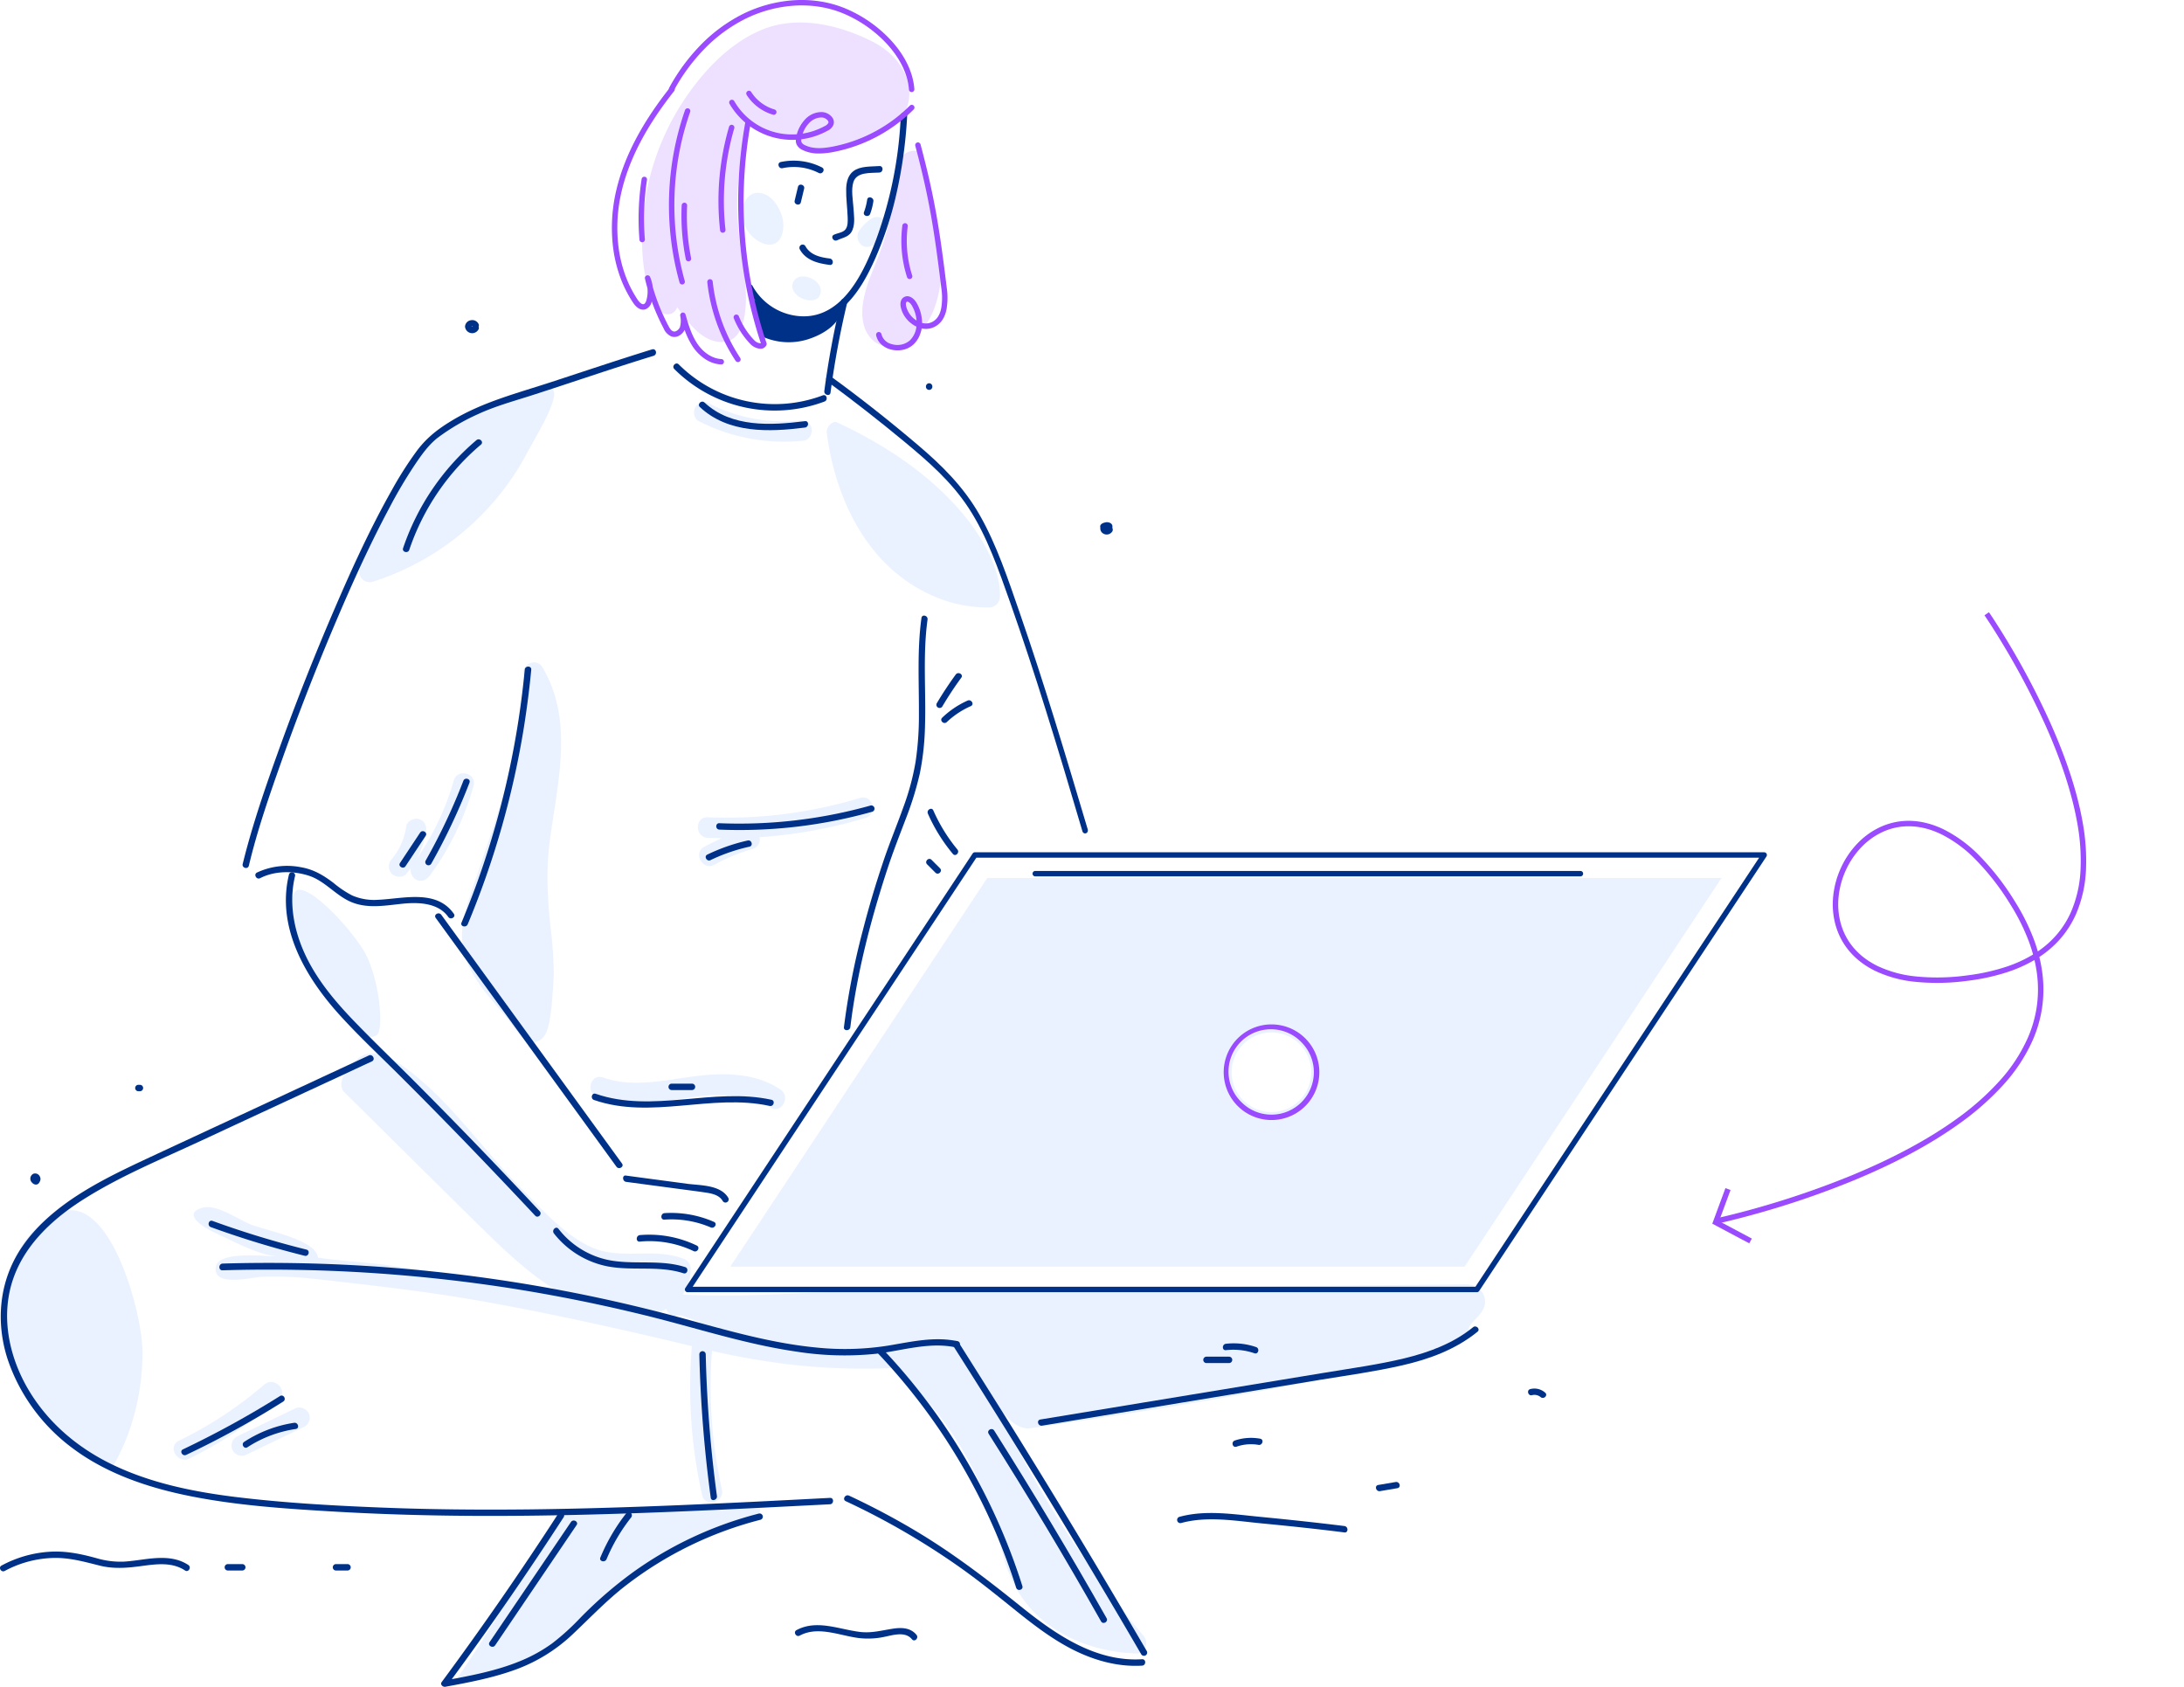 <svg xmlns="http://www.w3.org/2000/svg" width="805.12" height="621.8" viewBox="0 0 805.12 621.8"><g transform="translate(-274.456 -3154.835)"><g transform="matrix(0.914, 0.407, -0.407, 0.914, 571.889, 2075.836)"><path d="M928.407,1260.645l-1.171-1.621c.049-.036,5.024-3.64,12.335-9.724a324.129,324.129,0,0,0,27.052-25.221c11.379-11.981,20.407-23.671,26.832-34.747a98.45,98.45,0,0,0,8.676-19.04,59.551,59.551,0,0,0,3.081-19.108,45.276,45.276,0,0,0-1.553-11.145,44.569,44.569,0,0,0-4.557-10.8,49.8,49.8,0,0,0-3.32-4.952,51.6,51.6,0,0,1-7.091,7.94,77.177,77.177,0,0,1-12.059,8.936,82.241,82.241,0,0,1-18,8.433,44.628,44.628,0,0,1-14.892,2.226c-8.3-.31-15.276-3.6-20.166-9.518a28.744,28.744,0,0,1-5.139-9.458,32.859,32.859,0,0,1-1.6-10.7,32.312,32.312,0,0,1,1.923-10.613,27.665,27.665,0,0,1,5.475-9.187c5.255-5.792,12.669-8.7,21.438-8.413a49.377,49.377,0,0,1,15.732,3.421,94.31,94.31,0,0,1,19,10.151,77.879,77.879,0,0,1,12.147,10q1.625,1.664,3.08,3.4a35.553,35.553,0,0,0,3.894-8.644,33.94,33.94,0,0,0,1.361-9.588,44.245,44.245,0,0,0-3.122-15.675,76.364,76.364,0,0,0-8.285-15.491c-6.1-8.983-14.611-18.4-25.3-27.984a280.057,280.057,0,0,0-25.365-20.088c-6.836-4.817-11.469-7.643-11.515-7.671l1.04-1.708c.047.028,4.737,2.89,11.627,7.745a285.518,285.518,0,0,1,25.549,20.233c10.81,9.694,19.43,19.232,25.62,28.35a78.356,78.356,0,0,1,8.5,15.9,46.228,46.228,0,0,1,3.253,16.387,35.939,35.939,0,0,1-1.442,10.152,37.756,37.756,0,0,1-4.484,9.723,52.168,52.168,0,0,1,3.866,5.687,46.569,46.569,0,0,1,4.76,11.284,47.274,47.274,0,0,1,1.623,11.638,61.543,61.543,0,0,1-3.179,19.76,100.471,100.471,0,0,1-8.856,19.437c-6.507,11.214-15.633,23.033-27.125,35.13a322.888,322.888,0,0,1-27.225,25.378C933.471,1256.978,928.457,1260.609,928.407,1260.645ZM944.5,1095.914c-7.679,0-14.156,2.676-18.784,7.777a25.674,25.674,0,0,0-5.077,8.528,30.315,30.315,0,0,0-1.8,9.958,30.861,30.861,0,0,0,1.5,10.052,26.753,26.753,0,0,0,4.779,8.8c4.516,5.465,10.982,8.505,18.7,8.793a42.678,42.678,0,0,0,14.221-2.136,80.262,80.262,0,0,0,17.558-8.232,75.175,75.175,0,0,0,11.746-8.7,49.111,49.111,0,0,0,7.152-8.106q-1.572-1.914-3.364-3.75a75.881,75.881,0,0,0-11.835-9.738,92.322,92.322,0,0,0-18.595-9.939,47.4,47.4,0,0,0-15.089-3.292Q945.047,1095.914,944.5,1095.914Z" fill="#9a4aff"/><path d="M942.251,1262.4l-15.391-1.077-.9-13.938,2-.129.787,12.194,13.648.955Z" fill="#9a4aff"/></g><g transform="translate(-430.381 2804.684)"><g transform="translate(705.688 421.217)"><path d="M1400.558,537.875a12.508,12.508,0,0,0,8.256,10.34c6.526,1.926,7.9-5.779,6.487-10.222-1.1-3.538-3.853-7.9-7.824-8.531C1402.641,528.637,1400.243,533.708,1400.558,537.875Z" transform="translate(-1127.878 -529.373)" fill="#ebf2ff"/><path d="M1527.4,574.455Z" transform="translate(-1204.87 -556.714)" fill="#ebf2ff"/><path d="M1510.663,562.592c4.324,2.831,9.868-6.958,8.767-8.688a3.876,3.876,0,0,0-5.189-1.376,14.817,14.817,0,0,0-4.914,4.836A3.979,3.979,0,0,0,1510.663,562.592Z" transform="translate(-1193.598 -543.122)" fill="#ebf2ff"/><path d="M1449.571,614.782c2.595,2.28,8.806,3.224,8.688-1.926-.118-4.128-7.9-7.273-10.1-3.145C1447.172,611.558,1448.037,613.445,1449.571,614.782Z" transform="translate(-1156.527 -576.952)" fill="#ebf2ff"/><path d="M1046.53,784.286a97.934,97.934,0,0,0,56.966-47.373c3.342-6.29,14.9-24.886,7.823-23.785-20.011,3.027-42.262,16.826-47.1,23.077-4.8,6.172-22.055,36.4-22.527,44.464A3.833,3.833,0,0,0,1046.53,784.286Z" transform="translate(-910.112 -640.858)" fill="#ebf2ff"/><path d="M1548.2,793.611a48.921,48.921,0,0,0,20.207,3.971,3.923,3.923,0,0,0,3.813-3.813c.786-14.192-15.057-43.6-60.032-64.4-1.69-.786-4.049,1.73-3.813,3.813C1511.638,758.229,1523.786,783.311,1548.2,793.611Z" transform="translate(-1204.463 -644.735)" fill="#ebf2ff"/><path d="M1357.352,732.773a69.106,69.106,0,0,0,38.724,7.194c2.044-.2,3.3-2.673,2.909-4.521-.472-2.2-2.477-3.106-4.521-2.909a59.7,59.7,0,0,1-33.024-6.172,3.873,3.873,0,0,0-5.229,1.14C1355.189,729.117,1355.5,731.829,1357.352,732.773Z" transform="translate(-1100.634 -648.592)" fill="#ebf2ff"/><path d="M1079.343,1112.79c1.926,1.14,3.971.275,5.189-1.376a103.122,103.122,0,0,0,16.158-33.063c1.337-4.718-5.976-6.723-7.313-2.005a95.856,95.856,0,0,1-13.642,28.778,30.945,30.945,0,0,0,3.46-9.907c.314-2-.511-4.089-2.634-4.678-1.808-.511-4.324.629-4.678,2.634a24.807,24.807,0,0,1-5.347,12.148,3.907,3.907,0,0,0,0,5.386c1.337,1.337,4.049,1.573,5.386,0,.59-.668,1.1-1.376,1.612-2.083A4.136,4.136,0,0,0,1079.343,1112.79Z" transform="translate(-926.964 -859.678)" fill="#ebf2ff"/><path d="M1419,1096.521a169.441,169.441,0,0,1-56.14,7.116c-4.874-.2-4.874,7.391,0,7.588q2.595.118,5.19.118c-2.241.983-4.4,2.045-6.526,3.224-4.285,2.359-.472,8.924,3.853,6.565a66.154,66.154,0,0,1,14-5.818,3.617,3.617,0,0,0,2.594-4.324,176.672,176.672,0,0,0,39.117-7.116C1425.68,1102.418,1423.675,1095.106,1419,1096.521Z" transform="translate(-1102.796 -873.444)" fill="#ebf2ff"/><path d="M999.6,1232.5c2.162,2.359,6.448,6.29,9.593,3.931,2.752-2.083.983-21.819-5.111-31.569-5.307-8.492-19.067-23.274-24.139-21.9C976.637,1183.866,972.076,1202.5,999.6,1232.5Z" transform="translate(-871.119 -925.957)" fill="#ebf2ff"/><path d="M1261.107,1364.394c11.362,4.01,23.392,1.572,34.95-.039a82.467,82.467,0,0,1,9.435-.865l8.806.551a26.548,26.548,0,0,1,10.418,4.049c4.05,2.752,7.863-3.853,3.853-6.565-9.042-6.094-20.365-6.251-30.822-4.993-11.441,1.376-23.353,4.521-34.6.55C1258.512,1355.469,1256.547,1362.782,1261.107,1364.394Z" transform="translate(-1041.698 -1030.963)" fill="#ebf2ff"/><path d="M727.641,1484.364c-23.156,10.418-27.6,50.361-9.4,71.315,5.307,6.133,27.009,26.183,29.21,22.606,5.425-8.885,11.244-23.981,11.244-42.537C758.7,1521.161,746.551,1475.833,727.641,1484.364Z" transform="translate(-707.002 -1108.278)" fill="#ebf2ff"/><path d="M901.05,1645.392A146.435,146.435,0,0,1,869.6,1666.07c-4.4,2.163-.551,8.688,3.853,6.566a152.777,152.777,0,0,0,32.984-21.9C910.092,1647.554,904.706,1642.207,901.05,1645.392Z" transform="translate(-804.496 -1206.05)" fill="#ebf2ff"/><path d="M945.087,1668.91c-7.076,3.42-14.192,6.841-21.269,10.261a3.831,3.831,0,0,0-1.376,5.189,3.9,3.9,0,0,0,5.189,1.376c7.077-3.42,14.192-6.841,21.269-10.261a3.831,3.831,0,0,0,1.376-5.189A3.9,3.9,0,0,0,945.087,1668.91Z" transform="translate(-837.447 -1220.644)" fill="#ebf2ff"/><path d="M1361.742,1424.885a6.483,6.483,0,0,0-2.4-2.437c-2.2-1.258-4.953-.944-7.391-.9-5.307.039-10.615.079-15.961.157-42.655.393-85.311.982-127.966,1.533-24.06.314-48.081.472-72.141.708-22.841.236-46.469,2.555-69.192,1.3a16.013,16.013,0,0,0,2.948-9.593,3.917,3.917,0,0,0-2.791-3.656c-9.435-3.539-19.421-.551-29.014-2.635-11.833-2.555-22.645-15.175-30.782-23.391-13.878-14-25.593-31.412-41.358-43.364-4.089-3.105-9.789-7.076-15.254-6.054-4.6.865-12.62,10.064-8.413,14.192,17.3,17.1,34.557,34.281,51.894,51.3,8.846,8.649,18.438,17.534,29.407,23.627-3.932-.786-7.863-1.533-11.834-2.241-17.612-3.224-35.225-6.487-52.955-8.924-8.728-1.219-17.573-1.572-26.3-2.87-.629-6.723-19.7-10.064-25.279-12.423-4.482-1.887-12.109-7.352-17.259-5.975-8.1,2.2.826,7.548,4.207,9.081,6.644,3.027,15.8,8.138,23.077,8.846-4.364,0-21.426-2.044-22.409,3.853-1.3,7.627,13.052,3.931,16.669,3.735,8.964-.511,17.416.433,26.222,1.455,19.264,2.2,38.174,4.4,57.2,7.863,25.357,4.6,50.361,10.182,75.4,16.2a181.371,181.371,0,0,0,3.774,54.882c1.061,4.757,8.373,2.752,7.312-2.005a174.515,174.515,0,0,1-3.656-51.108,270.962,270.962,0,0,0,30.389,5.19,244.774,244.774,0,0,0,36.8,1.1,123.275,123.275,0,0,1,32.827,45.6,114.927,114.927,0,0,1,4.836,14.271c1.415,5.111,2.516,10.339,4.442,15.293a43.243,43.243,0,0,0,17.613,21.426c8.767,5.583,19.224,8.3,29.525,8.649,3.538.118,4.678-4.128,2.673-6.487a394.726,394.726,0,0,1-34.243-47.53,423.491,423.491,0,0,1-22.055-41.24c1.258,1.808,7.312,13.209,14.585,12.226,24.453-3.381,162.444-23.785,161.541-36.129C1356.317,1434.714,1365.045,1431.883,1361.742,1424.885Zm-301.1,5.661a3.3,3.3,0,0,0,3.5,2.477c.708-.04,1.376-.04,2.084-.078.078.039.118.039.2.078,2.359.9,4.718,1.73,7.116,2.516a2.534,2.534,0,0,0-.511.157l-10.654-1.219c-2.477-.629-4.954-1.258-7.43-1.847A18.421,18.421,0,0,0,1060.638,1430.546Z" transform="translate(-815.872 -1019.118)" fill="#ebf2ff"/><path d="M1660.315,1315.1l94.746-143.3H1484.346L1389.6,1315.1Zm-71.2-86.333a14.664,14.664,0,1,1-14.664,14.664A14.664,14.664,0,0,1,1589.117,1228.766Z" transform="translate(-1121.245 -919.238)" fill="#ebf2ff"/><path d="M1171.209,1763.15c-11.912,20.64-27.874,47.805-37.309,60.976,29.486,3.224,56.1-34.871,81.694-48.081,8.61-4.442,17.888-7.391,27.087-10.339a3.818,3.818,0,0,0,2.713-4.167C1245.158,1759.848,1175.848,1763.032,1171.209,1763.15Z" transform="translate(-966.07 -1276.829)" fill="#ebf2ff"/><path d="M1167.7,971.481c-2.477-4.206-9.081-.393-6.565,3.853a5.9,5.9,0,0,0,.393.668,3.7,3.7,0,0,0-.236,1.179c-1.258,20.521-7.351,40.336-13.917,59.717-1.651,4.875-3.3,9.711-4.954,14.586-1.651,4.835-3.381,9.671-4.089,14.742a26.831,26.831,0,0,0,1.809,14.585,50.407,50.407,0,0,0,7.43,11.558c2.673,3.341,5.543,6.526,8.177,9.907,2.2,2.83,5.386,8.413,9.789,7.194,2.831-.787,3.971-3.853,4.521-6.408a62.312,62.312,0,0,0,1.219-9.317c.275-3.381.59-6.8.59-10.182a150.3,150.3,0,0,0-1.179-16.237c-1.14-10.615-1.691-20.915-.314-31.53C1173.127,1014.53,1179.5,991.334,1167.7,971.481Z" transform="translate(-968.578 -796.564)" fill="#ebf2ff"/></g><g transform="translate(941.523 358.447)"><path d="M1534.079,490.227c-3.263-1.022-6.6,1.337-7.588,4.442-.747,2.477-.551,5.386-.826,7.941-.314,3.066-.786,6.054-1.376,9.081a106.51,106.51,0,0,1-4.993,17.337c-2.083,5.425-4.6,10.733-5.543,16.512-.786,4.757-.472,10.222,3.106,13.878,3.814,3.892,9.75,3.459,14.035.668,9.042-5.936,11.676-18.2,11.833-28.267C1542.885,524.666,1536.477,490.974,1534.079,490.227Z" transform="translate(-1432.21 -442.7)" fill="#eee1ff"/><path d="M1401.557,406.464a16.661,16.661,0,0,0,2.555-17.1c-2.359-5.936-7.273-10.143-12.9-12.934-12.108-5.976-27.166-9.4-40.061-4.089-11.991,4.954-21.465,15.057-28.581,25.633a93,93,0,0,0-15.569,56.14c.433,7.391,1.612,15.136,5.976,21.308a3.877,3.877,0,0,0,5.189,1.376,4.056,4.056,0,0,0,1.69-2.162c.668,1.022,1.376,2.044,2.123,3.027,3.341,4.364,7.627,9.357,13.484,9.789,7.469.59,9.16-7.116,9.593-12.895.511-6.723-.629-13.485-1.651-20.129-2-13.052-2.162-25.908,1.14-38.763.668-2.595,1.455-5.111,2.319-7.627,5.543,3.106,12.148,4.324,18.517,4.8C1367.432,423.33,1400.456,407.722,1401.557,406.464Z" transform="translate(-1306.882 -369.71)" fill="#eee1ff"/></g><g transform="translate(704.837 391.629)"><g transform="translate(275.349 0)"><path d="M1405.373,519.29c6.88,12.5,24.257,16.315,35.186,6.723,5.464-4.8,9.121-11.676,12.03-18.242a128.839,128.839,0,0,0,7.666-23.352,170.28,170.28,0,0,0,4.049-29.171c.078-1.533-2.281-1.494-2.359,0a151.452,151.452,0,0,1-9.081,45.682c-4.482,11.912-12.148,28.7-27.244,28.306a21.716,21.716,0,0,1-18.281-11.126c-.629-1.376-2.673-.157-1.966,1.179Z" transform="translate(-1405.226 -454.112)" fill="#003188"/></g><g transform="translate(286.987 17.748)"><path d="M1436.31,502.026a20.181,20.181,0,0,1,13.367,1.769c1.337.668,2.556-1.337,1.179-2.044a23.055,23.055,0,0,0-15.175-2.005c-1.494.315-.865,2.595.629,2.28Z" transform="translate(-1434.827 -499.257)" fill="#003188"/></g><g transform="translate(292.914 26.571)"><path d="M1451.161,522.525c-.393,1.69-.786,3.381-1.219,5.071-.354,1.494,1.926,2.123,2.28.629.393-1.69.786-3.381,1.219-5.071.315-1.454-1.926-2.083-2.28-.629Z" transform="translate(-1449.906 -521.699)" fill="#003188"/></g><g transform="translate(306.806 19.729)"><path d="M1502.64,504.3c-3.105.236-7.076-.079-9.671,1.927-1.966,1.533-2.516,4.049-2.595,6.447-.078,3.5.432,7,.551,10.5.039,1.415.118,3.184-.747,4.4-.943,1.3-2.948,1.376-4.324,2.044-1.376.629-.2,2.673,1.179,2.044,2.4-1.14,4.678-1.179,5.74-4.01.944-2.516.432-5.465.275-8.059-.2-2.948-.9-6.447-.039-9.317,1.219-3.931,6.329-3.342,9.593-3.578,1.573-.118,1.573-2.477.039-2.4Z" transform="translate(-1485.24 -504.295)" fill="#003188"/></g><g transform="translate(318.431 31.271)"><path d="M1516.065,534.5a23.237,23.237,0,0,1-1.179,4.6c-.511,1.415,1.769,2.044,2.28.629a23.241,23.241,0,0,0,1.179-4.6c.236-1.455-2.044-2.123-2.28-.629Z" transform="translate(-1514.812 -533.656)" fill="#003188"/></g><g transform="translate(294.677 48.654)"><path d="M1454.551,579.652c2.241,4.089,6.722,5.189,11.047,5.74,1.494.2,1.494-2.162,0-2.359-3.46-.433-7.195-1.258-9-4.6a1.191,1.191,0,0,0-2.044,1.219Z" transform="translate(-1454.389 -577.871)" fill="#003188"/></g><g transform="translate(303.869 68.687)"><path d="M1483.915,629.681a326.685,326.685,0,0,0-6.133,33.1c-.2,1.494,2.084,2.123,2.28.629a326.844,326.844,0,0,1,6.133-33.1c.354-1.494-1.926-2.123-2.28-.629Z" transform="translate(-1477.77 -628.827)" fill="#003188"/></g><g transform="translate(248.229 92.513)"><path d="M1336.579,691.463a52.377,52.377,0,0,0,55.393,11.991c1.415-.55.786-2.831-.629-2.28a50.149,50.149,0,0,1-53.113-11.4c-1.022-1.061-2.713.59-1.651,1.691Z" transform="translate(-1336.241 -689.431)" fill="#003188"/></g><g transform="translate(257.644 106.568)"><path d="M1360.548,727.195c10.5,9.789,25.475,9.239,38.763,7.548,1.494-.2,1.494-2.555,0-2.359-12.58,1.573-27.087,2.438-37.073-6.88-1.1-1.022-2.791.629-1.69,1.69Z" transform="translate(-1360.19 -725.183)" fill="#003188"/></g><g transform="translate(89.426 87.247)"><path d="M1083.268,676.1c-12.462,3.853-24.846,8.02-37.23,12.069s-25.043,7.273-36.326,14.035c-5.189,3.106-9.317,6.251-12.973,11.047a131.808,131.808,0,0,0-9.357,14.625c-7.981,14.113-14.743,28.935-21.151,43.835q-10.615,24.591-19.775,49.85c-4.836,13.327-9.553,26.812-13.17,40.532-.315,1.219-.629,2.477-.944,3.7-.354,1.494,1.926,2.123,2.28.629,3.066-12.855,7.391-25.4,11.794-37.82q8.728-24.65,18.871-48.749c6.447-15.332,13.249-30.547,21.072-45.211a173.484,173.484,0,0,1,9.632-16.276c2.32-3.42,4.875-7.037,8.177-9.632a77.933,77.933,0,0,1,14.939-8.767c6.133-2.831,12.62-4.639,19.067-6.683,12.03-3.853,23.981-7.941,36.012-11.794,3.224-1.022,6.447-2.045,9.671-3.027,1.494-.55.865-2.831-.59-2.359Z" transform="translate(-932.305 -676.038)" fill="#003188"/></g><g transform="translate(94.131 277.737)"><path d="M946.052,1165.066c5.425-2.752,12.187-2.752,17.927-.9,5.622,1.808,9.514,6.762,14.782,9.317,6.408,3.106,13.327,1.651,20.089.983,5.7-.551,12.895-.275,16.551,4.914.865,1.219,2.909.039,2.044-1.179-6.447-9.16-18.674-5.543-27.952-5.15a20.38,20.38,0,0,1-9.553-1.612,37.877,37.877,0,0,1-6.841-4.6c-3.774-2.87-7.391-5.032-12.148-5.818a26.153,26.153,0,0,0-16.118,2.005c-1.3.708-.118,2.752,1.219,2.044Z" transform="translate(-944.271 -1160.574)" fill="#003188"/></g><g transform="translate(170.039 204.25)"><path d="M1160.764,974.771A320.482,320.482,0,0,1,1145,1048.13c-2.28,6.723-4.835,13.328-7.548,19.893-.59,1.416,1.691,2.005,2.28.629a321.352,321.352,0,0,0,20.758-72.848c1.1-7,2.005-14,2.673-21.033.079-1.494-2.28-1.494-2.4,0Z" transform="translate(-1137.355 -973.65)" fill="#003188"/></g><g transform="translate(304.576 96.891)"><g transform="translate(0)"><path d="M1480.054,702.891q14.478,10.644,28.484,22.254c8.535,7.1,17.138,14.486,23.641,24.479,6.706,10.287,10.974,22.716,15.241,34.766,4.606,13.059,8.942,26.285,13.107,39.6,4.64,14.78,9.076,29.686,13.48,44.592.44,1.512,2.4.84,1.965-.672-7.993-26.831-15.986-53.661-25.1-79.9-4.267-12.3-8.467-25.025-14.767-36.026-5.961-10.455-14.056-18.349-22.489-25.529q-15.9-13.541-32.548-25.655c-1.118-.924-2.134,1.26-1.016,2.1Z" transform="translate(-1479.568 -700.568)" fill="#003188"/></g></g><g transform="translate(311.103 185.449)"><path d="M1524.763,926.681c-1.612,11.6-.9,23.274-.943,34.95a115.7,115.7,0,0,1-1.219,18.045,92.081,92.081,0,0,1-4.521,16.787c-2.437,6.84-5.229,13.484-7.509,20.365q-4.187,12.443-7.47,25.2a272.226,272.226,0,0,0-6.919,35.5c-.2,1.494,2.163,1.494,2.359,0,2.4-19.735,7.43-39.235,13.6-58.106,2.083-6.369,4.521-12.58,6.919-18.871a117.22,117.22,0,0,0,5.111-16.59,99.434,99.434,0,0,0,1.887-17.062c.432-13.209-.865-26.458.944-39.589.235-1.494-2.005-2.123-2.241-.629Z" transform="translate(-1496.171 -925.827)" fill="#003188"/></g><g transform="translate(345.156 206.666)"><path d="M1585,992.1a126.757,126.757,0,0,1,7-10.615c.9-1.219-1.14-2.4-2.044-1.179-2.477,3.42-4.836,6.958-7,10.615A1.182,1.182,0,0,0,1585,992.1Z" transform="translate(-1582.789 -979.795)" fill="#003188"/></g><g transform="translate(346.983 216.664)"><path d="M1589.466,1013.276a31.273,31.273,0,0,1,8.885-5.9c1.376-.629.2-2.634-1.179-2.044a32.627,32.627,0,0,0-9.357,6.29c-1.14,1.022.55,2.674,1.651,1.651Z" transform="translate(-1587.436 -1005.227)" fill="#003188"/></g><g transform="translate(264.046 255.411)"><path d="M1433.372,1103.83a179.085,179.085,0,0,1-55.747,6.526c-1.533-.079-1.533,2.28,0,2.359a180.746,180.746,0,0,0,56.376-6.6,1.184,1.184,0,0,0-.629-2.28Z" transform="translate(-1376.475 -1103.785)" fill="#003188"/></g><g transform="translate(260.148 268.321)"><path d="M1382.065,1136.654a69.037,69.037,0,0,0-14.9,5.189c-1.376.668-.157,2.712,1.179,2.044a65.924,65.924,0,0,1,14.35-4.953c1.455-.314.865-2.595-.629-2.28Z" transform="translate(-1366.56 -1136.625)" fill="#003188"/></g><g transform="translate(203.919 411.092)"><path d="M1223.8,1501.873a33.337,33.337,0,0,0,19.735,12.148c9.278,1.769,18.949-.393,28.031,2.555,1.455.472,2.084-1.809.629-2.28-8.61-2.752-17.652-1.022-26.419-2.28a31.3,31.3,0,0,1-20.286-11.833c-.943-1.18-2.595.511-1.69,1.69Z" transform="translate(-1223.534 -1499.782)" fill="#003188"/></g><g transform="translate(234.733 413.66)"><path d="M1303.048,1508.864a37.762,37.762,0,0,1,19.814,3.5c1.376.668,2.555-1.376,1.179-2.044a40.335,40.335,0,0,0-20.993-3.853c-1.494.2-1.533,2.555,0,2.4Z" transform="translate(-1301.912 -1506.315)" fill="#003188"/></g><g transform="translate(243.814 405.635)"><path d="M1326.148,1488.378a36.759,36.759,0,0,1,17.062,2.87c1.376.59,2.595-1.415,1.179-2.044a39.281,39.281,0,0,0-18.242-3.224c-1.494.157-1.533,2.516,0,2.4Z" transform="translate(-1325.012 -1485.902)" fill="#003188"/></g><g transform="translate(229.71 391.852)"><path d="M1290.263,1453.185l19.46,2.595c3.184.432,6.369.826,9.553,1.3,2.437.354,5.268.865,6.6,3.184a1.181,1.181,0,0,0,2.044-1.179c-2.87-4.836-10.222-4.561-15.1-5.19-7.548-1.022-15.057-2-22.606-3.027-1.455-.275-1.455,2.084.039,2.32Z" transform="translate(-1289.137 -1450.843)" fill="#003188"/></g><g transform="translate(105.393 280.063)"><path d="M974.051,1167.321c-4.757,19.617,6.211,38.1,18.949,52.091,7.116,7.823,14.9,15.057,22.37,22.527,7.863,7.823,15.607,15.725,23.352,23.706q13.151,13.622,26.1,27.441c1.022,1.1,2.713-.55,1.651-1.651q-22.172-23.765-45.132-46.823c-7.273-7.312-14.743-14.467-21.937-21.858-6.8-6.958-13.327-14.389-17.927-23-5.15-9.671-7.823-20.994-5.189-31.844a1.159,1.159,0,0,0-2.241-.59Z" transform="translate(-972.918 -1166.493)" fill="#003188"/></g><g transform="translate(160.396 295.2)"><path d="M1113.052,1206.687q25.947,35.737,51.934,71.473c4.914,6.762,9.789,13.484,14.7,20.246.865,1.219,2.949.039,2.045-1.179q-25.947-35.736-51.934-71.472c-4.914-6.762-9.789-13.485-14.7-20.247-.9-1.219-2.949-.039-2.044,1.179Z" transform="translate(-1112.826 -1204.995)" fill="#003188"/></g><g transform="translate(218.154 361.647)"><path d="M1260.551,1376.366c21.112,7.312,43.363-2.477,64.789,2.2,1.494.315,2.123-1.966.629-2.281-21.387-4.678-43.756,5.072-64.789-2.2-1.455-.511-2.045,1.769-.629,2.28Z" transform="translate(-1259.742 -1374.011)" fill="#003188"/></g><g transform="translate(246.434 357.986)"><path d="M1332.825,1367.059h7.548a1.18,1.18,0,0,0,0-2.359h-7.548a1.18,1.18,0,0,0,0,2.359Z" transform="translate(-1331.675 -1364.7)" fill="#003188"/></g><g transform="translate(0.278 347.475)"><path d="M841.2,1338.1l-51.776,24.06c-8.728,4.05-17.495,8.138-26.222,12.188-6.8,3.184-13.642,6.329-20.247,9.907-11.951,6.487-23.746,14.7-30.94,26.537-7.116,11.755-8.177,25.79-4.089,38.8a67.727,67.727,0,0,0,23.824,33.063c12.738,9.632,28.385,14.86,43.914,17.927,16.826,3.342,34.046,4.521,51.147,5.543,18.91,1.141,37.82,1.651,56.769,1.691,37.9.078,75.8-1.651,113.656-3.578l14-.707c1.494-.079,1.533-2.437,0-2.359-36.955,1.927-73.91,3.813-110.9,4.246-18.4.2-36.837.039-55.236-.708-17.73-.708-35.54-1.73-53.192-3.892-15.8-1.966-31.726-5.229-46.076-12.344-13.013-6.448-24.06-16.158-31.1-28.974-6.526-11.951-9.121-26.262-4.521-39.314,4.639-13.17,15.529-22.723,27.087-29.839,13.288-8.217,27.913-14.232,42.026-20.8q25.357-11.794,50.715-23.549c4.128-1.926,8.256-3.853,12.423-5.779,1.3-.747.118-2.791-1.258-2.123Z" transform="translate(-705.544 -1337.964)" fill="#003188"/></g><g transform="translate(80.874 424.062)"><path d="M911.67,1535.5a581.3,581.3,0,0,1,107.405,6.8q26.3,4.187,52.169,10.733c17.22,4.4,34.281,9.868,51.933,12.423a113,113,0,0,0,29.367.826c9.75-1.14,19.657-4.482,29.525-2.359,1.494.314,2.123-1.966.629-2.28-8.492-1.808-16.9.157-25.318,1.572a102.094,102.094,0,0,1-26.812.747c-18.006-1.73-35.422-7.116-52.837-11.755a581.456,581.456,0,0,0-166.061-19.185c-1.494.157-1.494,2.516,0,2.477Z" transform="translate(-910.55 -1532.773)" fill="#003188"/></g><g transform="translate(311.171 509.736)"><path d="M1496.955,1752.861a273.007,273.007,0,0,1,42.891,24.964c6.88,4.915,13.445,10.261,20.05,15.569,6.369,5.111,12.9,10.1,20.168,13.878,8.06,4.167,16.983,6.762,26.144,6.212,1.494-.078,1.533-2.437,0-2.359-17.18,1.062-31.884-9.16-44.66-19.421-12.5-10.064-25.121-19.736-38.921-27.952a273.847,273.847,0,0,0-24.453-12.934c-1.415-.629-2.595,1.415-1.219,2.044Z" transform="translate(-1496.343 -1750.698)" fill="#003188"/></g><g transform="translate(351.14 452.837)"><path d="M1598.2,1607.669q27.952,43.874,54.528,88.574,7.489,12.56,14.861,25.239a1.181,1.181,0,0,0,2.044-1.179q-26.183-44.936-53.742-89.007-7.783-12.383-15.607-24.767c-.865-1.3-2.909-.118-2.083,1.14Z" transform="translate(-1598.01 -1605.965)" fill="#003188"/></g><g transform="translate(323.452 455.48)"><path d="M1527.9,1614.738A224.57,224.57,0,0,1,1570.913,1680q4.423,10.32,7.823,20.994c.472,1.454,2.752.825,2.28-.629a226.667,226.667,0,0,0-36.68-70.057,220.492,220.492,0,0,0-14.782-17.259c-1.022-1.1-2.673.59-1.651,1.69Z" transform="translate(-1527.582 -1612.69)" fill="#003188"/></g><g transform="translate(76.9 408.509)"><path d="M901.251,1495.566a344.8,344.8,0,0,0,34.635,10.575c1.455.354,2.084-1.926.629-2.28a344.678,344.678,0,0,1-34.635-10.575c-1.454-.511-2.044,1.769-.629,2.28Z" transform="translate(-900.442 -1493.212)" fill="#003188"/></g><g transform="translate(257.805 456.605)"><path d="M1360.6,1616.67a477.487,477.487,0,0,0,4.206,52.917c.2,1.494,2.477.865,2.281-.629a465.334,465.334,0,0,1-4.128-52.288,1.181,1.181,0,0,0-2.359,0Z" transform="translate(-1360.6 -1615.55)" fill="#003188"/></g><g transform="translate(162.618 516.041)"><path d="M1161.614,1767.272q-20.522,31.667-42.931,62c-.668.9.432,1.887,1.337,1.73,8.61-1.573,17.3-3.224,25.593-6.212a60.982,60.982,0,0,0,21.229-13.012c6.6-6.212,12.777-12.777,20.011-18.32a136.523,136.523,0,0,1,49.378-24.021,1.183,1.183,0,0,0-.629-2.28,138.333,138.333,0,0,0-46.272,21.544,153.638,153.638,0,0,0-19.7,17.062,88.169,88.169,0,0,1-10.261,9.278,56.336,56.336,0,0,1-11.362,6.329c-9.121,3.813-18.949,5.622-28.621,7.391.433.59.9,1.14,1.337,1.73q22.409-30.311,42.931-62c.825-1.3-1.219-2.477-2.045-1.219Z" transform="translate(-1118.478 -1766.735)" fill="#003188"/></g><g transform="translate(221.225 515.785)"><path d="M1277.322,1766.483a69.973,69.973,0,0,0-9.671,16.472c-.59,1.415,1.691,2,2.28.629a65.95,65.95,0,0,1,9.081-15.411c.9-1.18-.747-2.87-1.69-1.69Z" transform="translate(-1267.555 -1766.083)" fill="#003188"/></g><g transform="translate(180.266 519.013)"><path d="M1193.613,1774.808q-15.038,22.173-30.035,44.346c-.865,1.258,1.179,2.437,2.044,1.18q15.038-22.173,30.036-44.346c.865-1.219-1.179-2.4-2.044-1.179Z" transform="translate(-1163.369 -1774.295)" fill="#003188"/></g><g transform="translate(364.271 485.311)"><path d="M1631.6,1690.311q21.583,34.026,41.437,69.153c.747,1.337,2.791.118,2.044-1.18q-19.873-35.087-41.437-69.153c-.825-1.3-2.87-.118-2.044,1.179Z" transform="translate(-1631.41 -1688.569)" fill="#003188"/></g><g transform="translate(382.645 447.481)"><path d="M1679.623,1628.928q34.085-5.6,68.21-11.244c11.361-1.887,22.723-3.735,34.085-5.621,10.143-1.651,20.365-3.067,30.39-5.347s19.814-5.858,27.873-12.423c1.18-.944-.511-2.634-1.651-1.651-7.273,5.937-16.2,9.239-25.24,11.441-9.75,2.359-19.735,3.7-29.642,5.347l-66.637,10.969-37.977,6.251c-1.533.235-.9,2.516.59,2.28Z" transform="translate(-1678.149 -1592.344)" fill="#003188"/></g><g transform="translate(66.835 472.957)"><path d="M876.633,1679.025a336.235,336.235,0,0,0,35.776-19.657c1.3-.825.118-2.83-1.179-2.044a350.8,350.8,0,0,1-35.776,19.657c-1.376.629-.2,2.673,1.179,2.044Z" transform="translate(-874.84 -1657.144)" fill="#003188"/></g><g transform="translate(89.491 482.987)"><path d="M934.211,1691.677a44.63,44.63,0,0,1,17.809-6.723c1.494-.236.865-2.516-.629-2.28a46.3,46.3,0,0,0-18.36,7c-1.3.786-.118,2.831,1.18,2Z" transform="translate(-932.468 -1682.656)" fill="#003188"/></g><g transform="translate(450.801 453.709)"><path d="M1852.648,1610.707a23.811,23.811,0,0,1,10.5,1.14c1.454.511,2.044-1.769.629-2.28a25.424,25.424,0,0,0-11.125-1.219c-1.494.157-1.533,2.516,0,2.359Z" transform="translate(-1851.513 -1608.184)" fill="#003188"/></g><g transform="translate(443.582 458.629)"><path d="M1834.271,1623.059h8.413a1.18,1.18,0,0,0,0-2.359h-8.413a1.181,1.181,0,0,0,0,2.359Z" transform="translate(-1833.15 -1620.7)" fill="#003188"/></g><g transform="translate(148.528 120.465)"><path d="M1109.749,760.835a89.981,89.981,0,0,0-27.048,39.825c-.472,1.455,1.808,2.044,2.281.629a87.309,87.309,0,0,1,26.418-38.8c1.18-.983-.511-2.634-1.651-1.651Z" transform="translate(-1082.637 -760.533)" fill="#003188"/></g><g transform="translate(156.765 245.577)"><path d="M1117.629,1079.569a220.034,220.034,0,0,1-13.878,29.367,1.18,1.18,0,0,0,2.044,1.179,223.193,223.193,0,0,0,14.114-29.918c.511-1.415-1.769-2.044-2.28-.629Z" transform="translate(-1103.589 -1078.771)" fill="#003188"/></g><g transform="translate(147.259 264.904)"><path d="M1087.033,1128.47l-7.43,11.2c-.826,1.258,1.219,2.438,2.044,1.18l7.431-11.2c.825-1.258-1.219-2.437-2.044-1.18Z" transform="translate(-1079.41 -1127.932)" fill="#003188"/></g><g transform="translate(341.952 256.665)"><path d="M1673.517,1037.806a62.73,62.73,0,0,0,9.2,14.821c.983,1.18,2.634-.511,1.651-1.651a61.383,61.383,0,0,1-8.846-14.35c-.59-1.415-2.634-.2-2,1.179Z" transform="translate(-1673.398 -1035.995)" fill="#003188"/></g><g transform="translate(341.419 275.121)"><path d="M1673.272,1074.9l3.106,3.106c1.062,1.062,2.753-.59,1.651-1.651l-3.106-3.106c-1.061-1.1-2.713.59-1.651,1.651Z" transform="translate(-1672.93 -1072.889)" fill="#003188"/></g><g transform="translate(0 530.471)"><path d="M706.591,1810.579a40.108,40.108,0,0,1,17.1-4.757c6.212-.314,11.755,1.258,17.731,2.752,5.347,1.376,10.5.9,15.883.158,5.346-.708,11.008-1.455,15.765,1.69,1.258.826,2.437-1.219,1.179-2.044-4.718-3.106-10.3-2.831-15.686-2.162-2.752.354-5.465.786-8.217.943a31.214,31.214,0,0,1-9.71-1.219c-5.976-1.651-11.715-2.87-17.927-2.4a42.92,42.92,0,0,0-17.259,5.032c-1.376.668-.2,2.713,1.14,2.005Z" transform="translate(-704.837 -1803.44)" fill="#003188"/></g><g transform="translate(82.81 535.095)"><path d="M916.625,1817.559h5.386a1.18,1.18,0,0,0,0-2.359h-5.386a1.18,1.18,0,0,0,0,2.359Z" transform="translate(-915.475 -1815.2)" fill="#003188"/></g><g transform="translate(122.674 535.095)"><path d="M1018.025,1817.559h4.324a1.18,1.18,0,0,0,0-2.359h-4.324a1.18,1.18,0,0,0,0,2.359Z" transform="translate(-1016.875 -1815.2)" fill="#003188"/></g><g transform="translate(433.93 516.255)"><path d="M1810.054,1770.983c9.632-2.634,19.893-.826,29.642.118,10.222.983,20.4,2.044,30.586,3.342,1.494.2,1.494-2.162,0-2.359-10.418-1.3-20.915-2.4-31.372-3.421-9.75-.943-19.893-2.595-29.485.039a1.184,1.184,0,0,0,.629,2.28Z" transform="translate(-1808.599 -1767.279)" fill="#003188"/></g><g transform="translate(454.373 488.561)"><path d="M1862.054,1700.085a16.2,16.2,0,0,1,8.1-.668c1.494.275,2.123-2.005.629-2.28a18.892,18.892,0,0,0-9.356.668c-1.455.511-.826,2.791.629,2.28Z" transform="translate(-1860.599 -1696.836)" fill="#003188"/></g><g transform="translate(507.222 504.806)"><path d="M1996.51,1741.554c2.162-.354,4.325-.747,6.448-1.1,1.494-.275.865-2.516-.629-2.28-2.162.354-4.325.747-6.448,1.1-1.494.236-.865,2.516.629,2.28Z" transform="translate(-1995.027 -1738.156)" fill="#003188"/></g><g transform="translate(563.312 470.385)"><path d="M2139.154,1653.039a3.6,3.6,0,0,1,3.184.708c1.14.983,2.831-.668,1.651-1.651a6,6,0,0,0-5.465-1.3c-1.455.354-.826,2.634.629,2.241Z" transform="translate(-2137.699 -1650.603)" fill="#003188"/></g><g transform="translate(293.058 557.611)"><path d="M1452.052,1876.3c6.723-3.617,14.664,0,21.622.9a29.15,29.15,0,0,0,9.946-.511c3.184-.668,7.391-1.927,9.789.983.983,1.18,2.634-.511,1.651-1.651-2.2-2.674-5.582-2.752-8.767-2.241-4.128.629-7.823,1.69-12.03,1.179-7.784-.943-15.922-4.678-23.431-.668-1.3.708-.118,2.752,1.219,2.005Z" transform="translate(-1450.271 -1872.474)" fill="#003188"/></g><g transform="translate(11.177 391.082)"><path d="M734.931,1449.56a1.508,1.508,0,0,0-1.533,1.376,2.034,2.034,0,0,0,.55,1.376,1.991,1.991,0,0,0,1.179.668,1.4,1.4,0,0,0,1.573-1.14c-.2.236-.354.471-.55.708a1.937,1.937,0,0,0,.59-2.595,1.891,1.891,0,0,0-2.359-.943,2.018,2.018,0,0,0,.747,3.813,1.158,1.158,0,0,0,1.18-1.179,1.209,1.209,0,0,0-1.18-1.18c.2.039.275.039.157.039-.079-.039-.039,0,.157.079-.157-.118.2.2.079.039.079.079.118.236.039.039.039.078.079.275.039.078-.039-.236,0,.2,0,.079v-.158c.079.158-.079.275,0,.079-.079.2-.118.236-.079.157s0-.039-.118.118c.157-.157-.236.157-.078.039-.04.039-.118.039-.157.078-.2,0-.236.039-.118,0a.354.354,0,0,1-.2-.039c.079.039.079.039-.039,0s-.118-.039-.039,0c-.157-.118-.2-.157-.118-.078.157.118-.039,0-.039-.079.039.039.039.079.079.118-.039-.039-.039-.118-.079-.157,0,.039,0,.079.039.079.039.079,0,.039,0-.157,0,.118-.039.236.039-.079-.039.2.157-.236.039-.078.039-.078.432-.393.118-.157a1.214,1.214,0,0,0-.432.629c-.039.2.039-.118.079-.118a1.016,1.016,0,0,1,.55-.432.667.667,0,0,1,.393,0c.118.039.157.039.079,0-.157-.039.314.157.157.039-.157-.078.236.236.118.079-.039-.04-.236-.275-.079-.079.118.157.039.039,0,0-.118-.2.039.079.039.118,0-.039-.039-.078-.039-.118a.649.649,0,0,1,0,.472.558.558,0,0,0-.079.236c-.393.315-.511.432-.314.354a.675.675,0,0,1-.2.078c-.236.039-.315.039-.157.039a1.183,1.183,0,0,0,1.179-1.179,1.234,1.234,0,0,0-1.219-1.061Z" transform="translate(-733.266 -1448.885)" fill="#003188"/></g><g transform="translate(49.826 358.419)"><path d="M833.393,1365.8h-.668a1.18,1.18,0,0,0,0,2.359h.668a1.181,1.181,0,0,0,0-2.359h-.668a1.18,1.18,0,0,0,0,2.359h.668a1.181,1.181,0,0,0,0-2.359Z" transform="translate(-831.575 -1365.8)" fill="#003188"/></g><g transform="translate(171.433 76.527)"><path d="M1145.972,650.394a2.562,2.562,0,0,0-2.949-1.573,2.479,2.479,0,0,0-2.123,2.359,2.644,2.644,0,0,0,5.072.786,1.183,1.183,0,0,0-2.28-.629c0-.078.039-.118.118-.157l-.039.039c.079-.039.039-.039-.039,0h0c-.236.079.2,0-.079,0-.078,0-.354-.039-.118,0-.118-.039-.2-.039-.315-.079.315.118-.236-.118-.039-.039.079.039.039.039-.039-.039h0c0,.039.039.079.039.118h0c-.039.275.079-.157-.039.118.118-.2-.118.079.039-.079-.236.236.2-.118.039-.039a1.254,1.254,0,0,1,.236-.079c-.2.039,0,0,.118,0,.315,0-.2-.078.079,0h0c.039,0,.039.039.079.039h0a.3.3,0,0,1-.079-.157,1.207,1.207,0,0,0,1.455.826,1.143,1.143,0,0,0,.865-1.415Z" transform="translate(-1140.9 -648.77)" fill="#003188"/></g><g transform="translate(341.347 99.803)"><path d="M1573.1,709.2v.079a1.18,1.18,0,0,0,2.359,0v-.157a1.18,1.18,0,0,0-2.359,0v.079a1.18,1.18,0,0,0,2.359,0v-.079a1.18,1.18,0,0,0-2.359,0v.157a1.18,1.18,0,0,0,2.359,0V709.2a1.181,1.181,0,0,0-2.359,0Z" transform="translate(-1573.1 -707.975)" fill="#003188"/></g><g transform="translate(405.58 151.012)"><path d="M1741.012,841.325a2.452,2.452,0,0,0-1.258-2.634,2.5,2.5,0,0,0-2.909.315,1.124,1.124,0,0,0-.314,1.14,2.33,2.33,0,0,0,2.87,1.494,2.384,2.384,0,0,0,1.376-1.022,1.449,1.449,0,0,0-.589-2.084,2.583,2.583,0,0,0-3.145.59,2.172,2.172,0,0,0,.511,3.263,2.442,2.442,0,0,0,3.42-.786,1.2,1.2,0,0,0-.433-1.612,1.168,1.168,0,0,0-1.612.433c-.157.275.157-.2-.04.039.236-.314-.118.236.158-.078-.04.039-.394.078-.04.039h-.118c.158,0-.118-.039-.157-.039-.157-.039.2.039,0,0,.118.078.118.118.078.039-.078-.079-.039-.039.039.079-.039-.079-.078-.118-.039,0,.039.079.039.079,0-.039v.157c0,.039-.039.079-.039.118.039-.078.078-.118,0-.039l.078-.079c-.236.157.039,0,.079-.039-.236.118,0,0,.078,0-.275.079-.04-.039.078,0-.236-.118.04.157-.157-.039.2.157-.157-.157.039.039-.118-.393-.2-.747-.315-1.14-.039.2.079-.079.118-.118-.118.157.118-.039,0,0s.2-.039,0,0c-.275.039.236.039-.039,0-.04,0-.275.039-.118,0h0c.039,0,.078.039.118.039-.079,0-.275-.2-.04,0,.04.039.04.079.079.118-.079-.118-.039-.118,0,.039-.118.393-.2.747-.315,1.14-.078.078-.118.078-.039.039s.039-.039-.078,0c.039,0,.078,0,.078-.039-.157,0-.157.039-.078,0,.078,0,.078,0-.079-.039.039,0,.079,0,.079.039.118.039.118.039.039,0s-.079-.039.039.039c.039,0,.275.157.118.079-.118-.079.079.118-.039-.039.078.118.078.236.039.079.039.2,0-.079,0-.157a1.207,1.207,0,0,0,.825,1.455,1.265,1.265,0,0,0,1.651-.786Z" transform="translate(-1736.486 -838.232)" fill="#003188"/></g><path d="M1640.561,1311.464H1349.6a1,1,0,0,1-.834-1.552l105.911-160.164a1,1,0,0,1,.834-.448h290.961a1,1,0,0,1,.834,1.552L1641.4,1311.016A1,1,0,0,1,1640.561,1311.464Zm-289.1-2h288.563L1744.612,1151.3H1456.049Z" transform="translate(-1096.12 -876.603)" fill="#003188"/><path d="M200.972,1H0A1,1,0,0,1-1,0,1,1,0,0,1,0-1H200.972a1,1,0,0,1,1,1A1,1,0,0,1,200.972,1Z" transform="translate(381.643 280.577)" fill="#003188"/><g transform="translate(277.1 68.854)"><path d="M1414.481,643.323c7.745,3.814,17.023,2.516,24.021-2.595,2.28-1.651,4.4-3.971,4.914-7.037-6.526,3.617-13.917,6.683-20.954,4.246a31.829,31.829,0,0,1-5.543-2.791c-1.926-1.14-3.892-3.106-5.818-4.246a59.756,59.756,0,0,0,3.381,12.423" transform="translate(-1410.541 -630.253)" fill="#003188"/><path d="M1413.3,642.835a23.55,23.55,0,0,0,17.534,1.022c5.189-1.73,11.086-5.268,12.266-11.047a.6.6,0,0,0-.865-.668c-5.071,2.791-10.732,5.465-16.669,4.993a19.584,19.584,0,0,1-8.61-3.184c-2.28-1.337-4.167-3.184-6.408-4.6-.472-.314-.943.2-.865.669a56.679,56.679,0,0,0,3.381,12.384c.275.707,1.416.393,1.14-.315a61.45,61.45,0,0,1-3.381-12.384c-.275.236-.59.432-.865.668,2.634,1.651,4.875,3.774,7.627,5.268a19.339,19.339,0,0,0,8.02,2.634c6.133.472,12.03-2.28,17.259-5.15-.275-.236-.589-.433-.865-.668-1.1,5.543-7.037,8.885-12.03,10.379a22.394,22.394,0,0,1-16.04-1.1c-.708-.236-1.3.786-.629,1.1Z" transform="translate(-1409.678 -629.253)" fill="#003188"/></g></g><g transform="translate(931.4 351.151)"><path d="M1320.434,533.807h-.05a11.745,11.745,0,0,1-6.007-2.09,16.482,16.482,0,0,1-4.447-4.526,28.1,28.1,0,0,1-2.974-6.134,4.989,4.989,0,0,1-1.791,1.994,3.543,3.543,0,0,1-3.052.446,5.467,5.467,0,0,1-2.886-2.952l0-.008a77.8,77.8,0,0,1-4.4-9.976,3.867,3.867,0,0,1-2.305,2.91l-.016.005c-1.559.49-3.175-.378-4.552-2.444a44.2,44.2,0,0,1-4.825-9.617,50.586,50.586,0,0,1-2.514-10.459,60.09,60.09,0,0,1,1.183-21.518c2.9-12.218,9.35-24.536,19.728-37.659a1,1,0,0,1,1.569,1.241c-10.192,12.889-16.522,24.952-19.35,36.88a58.073,58.073,0,0,0-1.146,20.794,48.573,48.573,0,0,0,2.414,10.045,42.2,42.2,0,0,0,4.606,9.183c.306.458,1.37,1.925,2.281,1.649.432-.15.815-.762,1.026-1.641l0-.019a11.877,11.877,0,0,0,.314-4.262q-.494-1.724-.909-3.471a1,1,0,0,1,1.893-.622,13.665,13.665,0,0,1,.983,3.7,75.948,75.948,0,0,0,5.781,14.348c.453.84,1,1.755,1.743,1.995l.018.006c.923.316,2.07-.577,2.482-1.587a8.493,8.493,0,0,0,.115-4.057l-.021-.166a1,1,0,0,1,1.953-.4c1.008,3.49,2.15,7.446,4.314,10.691,2.283,3.424,5.605,5.566,8.888,5.728a1,1,0,0,1-.049,2Z" transform="translate(-1281.132 -400.458)" fill="#9a4aff"/><path d="M1404.16,546.775a5.66,5.66,0,0,1-3.728-1.8,29.116,29.116,0,0,1-6.062-9.441,1,1,0,1,1,1.86-.735,27.129,27.129,0,0,0,5.651,8.8l.006.007a3.488,3.488,0,0,0,2.4,1.164l.059-.011a166.176,166.176,0,0,1-5.708-81.635,1,1,0,0,1,1.968.359,164.166,164.166,0,0,0,5.822,81.2,1,1,0,0,1-.049.755,2.326,2.326,0,0,1-1.792,1.312A2.873,2.873,0,0,1,1404.16,546.775Z" transform="translate(-1350.417 -419.21)" fill="#9a4aff"/><path d="M1380.9,642.481a1,1,0,0,1-.834-.447,65.478,65.478,0,0,1-10.461-29.026,1,1,0,0,1,1.988-.216,63.47,63.47,0,0,0,10.139,28.136,1,1,0,0,1-.832,1.553Z" transform="translate(-1335.427 -509.997)" fill="#9a4aff"/><path d="M1338.523,516.642a1,1,0,0,1-.962-.729,106.188,106.188,0,0,1,2.024-63.544,1,1,0,1,1,1.887.663,104.191,104.191,0,0,0-1.986,62.339,1,1,0,0,1-.963,1.271Z" transform="translate(-1313.611 -412.777)" fill="#9a4aff"/><path d="M1347.954,561.818a1,1,0,0,1-.979-.8,81.1,81.1,0,0,1-1.513-19.863,1,1,0,0,1,2,.1,79.1,79.1,0,0,0,1.475,19.372,1,1,0,0,1-.981,1.2Z" transform="translate(-1320.723 -466.485)" fill="#9a4aff"/><path d="M1306.517,540.034a1,1,0,0,1-1-.92,95.725,95.725,0,0,1,.8-22.368,1,1,0,1,1,1.976.308,93.731,93.731,0,0,0-.778,21.9,1,1,0,0,1-.917,1.077C1306.57,540.033,1306.543,540.034,1306.517,540.034Z" transform="translate(-1296.348 -451.738)" fill="#9a4aff"/><path d="M1381.676,506.981a1,1,0,0,1-.993-.889,97.58,97.58,0,0,1,3.3-38.172,1,1,0,1,1,1.919.562,95.58,95.58,0,0,0-3.229,37.388,1,1,0,0,1-.883,1.1A1.012,1.012,0,0,1,1381.676,506.981Z" transform="translate(-1341.786 -422.184)" fill="#9a4aff"/><path d="M1423.257,463.443q-.208,0-.413,0a13.146,13.146,0,0,1-5.65-1.273,4.467,4.467,0,0,1-2.192-2,3.506,3.506,0,0,1-.307-1.788,26.769,26.769,0,0,1-24.461-13.274,1,1,0,0,1,1.731-1,24.541,24.541,0,0,0,23.089,12.25,12.875,12.875,0,0,1,2.89-5.3,8.306,8.306,0,0,1,6.372-2.885h.006a5.037,5.037,0,0,1,3.867,2.1,2.887,2.887,0,0,1,.328,2.672,4.335,4.335,0,0,1-2.179,2.132,27.107,27.107,0,0,1-9.619,3.126,1.973,1.973,0,0,0,.082,1.1l.019.041a2.553,2.553,0,0,0,1.263,1.045c3.151,1.556,7.033,1.107,10.063.541a54.963,54.963,0,0,0,15.412-5.425,54.41,54.41,0,0,0,13.155-9.709,1,1,0,0,1,1.418,1.411,57.165,57.165,0,0,1-29.614,15.688A28.572,28.572,0,0,1,1423.257,463.443Zm.79-13.287a6.411,6.411,0,0,0-4.635,2.249,10.686,10.686,0,0,0-2.188,3.7,25.03,25.03,0,0,0,8.145-2.783,2.741,2.741,0,0,0,1.276-1.083l.005-.015a.878.878,0,0,0-.133-.862,3.085,3.085,0,0,0-2.276-1.2Q1424.143,450.156,1424.047,450.156Z" transform="translate(-1347.868 -407.862)" fill="#9a4aff"/><path d="M1416.261,444.08a1,1,0,0,1-.281-.04,17.22,17.22,0,0,1-5.534-2.775,16.994,16.994,0,0,1-4.191-4.532,1,1,0,0,1,1.691-1.067,15,15,0,0,0,3.7,4,15.227,15.227,0,0,0,4.894,2.454,1,1,0,0,1-.28,1.96Z" transform="translate(-1357.577 -402.764)" fill="#9a4aff"/><path d="M1423.094,384.093a1,1,0,0,1-1-.926c-.422-5.678-3.228-11.492-8.113-16.814a46.478,46.478,0,0,0-16.155-11.27,38.475,38.475,0,0,0-8.929-2.463,42.907,42.907,0,0,0-9.288-.369,47.767,47.767,0,0,0-17.989,4.924,56.069,56.069,0,0,0-15,11.087,69.4,69.4,0,0,0-11.151,15.193,1,1,0,0,1-1.754-.96,71.4,71.4,0,0,1,11.474-15.629,58.062,58.062,0,0,1,15.532-11.479,49.785,49.785,0,0,1,18.75-5.131,44.908,44.908,0,0,1,9.722.387,40.471,40.471,0,0,1,9.391,2.591A48.474,48.474,0,0,1,1415.458,365c5.193,5.656,8.179,11.887,8.635,18.018a1,1,0,0,1-.923,1.071Z" transform="translate(-1313.58 -351.151)" fill="#9a4aff"/><path d="M1535.792,560.346a9.646,9.646,0,0,1-2.761-.4,8.068,8.068,0,0,1-3.238-1.825,6.3,6.3,0,0,1-1.871-3.311,1,1,0,1,1,1.956-.416,5,5,0,0,0,3.726,3.636,7.036,7.036,0,0,0,6.82-1.426,8.368,8.368,0,0,0,2.341-5.009,10.645,10.645,0,0,1-3.6-2.8,10.124,10.124,0,0,1-2.122-4.181c-.427-1.784,0-3.236,1.143-3.886,1.677-.976,3.525.326,4.533,1.951l0,.007a14.649,14.649,0,0,1,2.121,7.552,5.2,5.2,0,0,0,3.757-.369c1.719-.89,2.8-2.528,3.3-5.008a23.431,23.431,0,0,0,.061-7.353c-2.6-21.4-4.507-33.434-9.605-52.542a1,1,0,1,1,1.932-.516c5.129,19.224,7.048,31.315,9.658,52.818a25.344,25.344,0,0,1-.086,7.991c-.624,3.068-2.083,5.217-4.339,6.384a7.1,7.1,0,0,1-4.837.614,11.38,11.38,0,0,1-.619,2.317,9.772,9.772,0,0,1-2.243,3.457,8.114,8.114,0,0,1-4.173,2.141A9.657,9.657,0,0,1,1535.792,560.346Zm3.625-17.953a.432.432,0,0,0-.222.057l-.014.008c-.343.194-.354,1-.188,1.688l0,.01a8.591,8.591,0,0,0,3.819,5.192,12.867,12.867,0,0,0-1.794-5.625C1540.58,543.013,1539.891,542.393,1539.417,542.393Z" transform="translate(-1431.493 -432.197)" fill="#9a4aff"/><path d="M1554.63,580a1,1,0,0,1-.952-.693,43.672,43.672,0,0,1-1.73-19.034,1,1,0,0,1,1.983.264,41.658,41.658,0,0,0,1.651,18.157,1,1,0,0,1-.952,1.307Z" transform="translate(-1445.862 -478.136)" fill="#9a4aff"/><path d="M16.63-1A17.625,17.625,0,0,1,29.1,29.1,17.63,17.63,0,1,1,9.767.386,17.52,17.52,0,0,1,16.63-1Zm0,33.259A15.63,15.63,0,0,0,27.682,5.578a15.63,15.63,0,1,0-22.1,22.1A15.527,15.527,0,0,0,16.63,32.259Z" transform="translate(225.53 377.628)" fill="#9a4aff"/></g></g></g></svg>